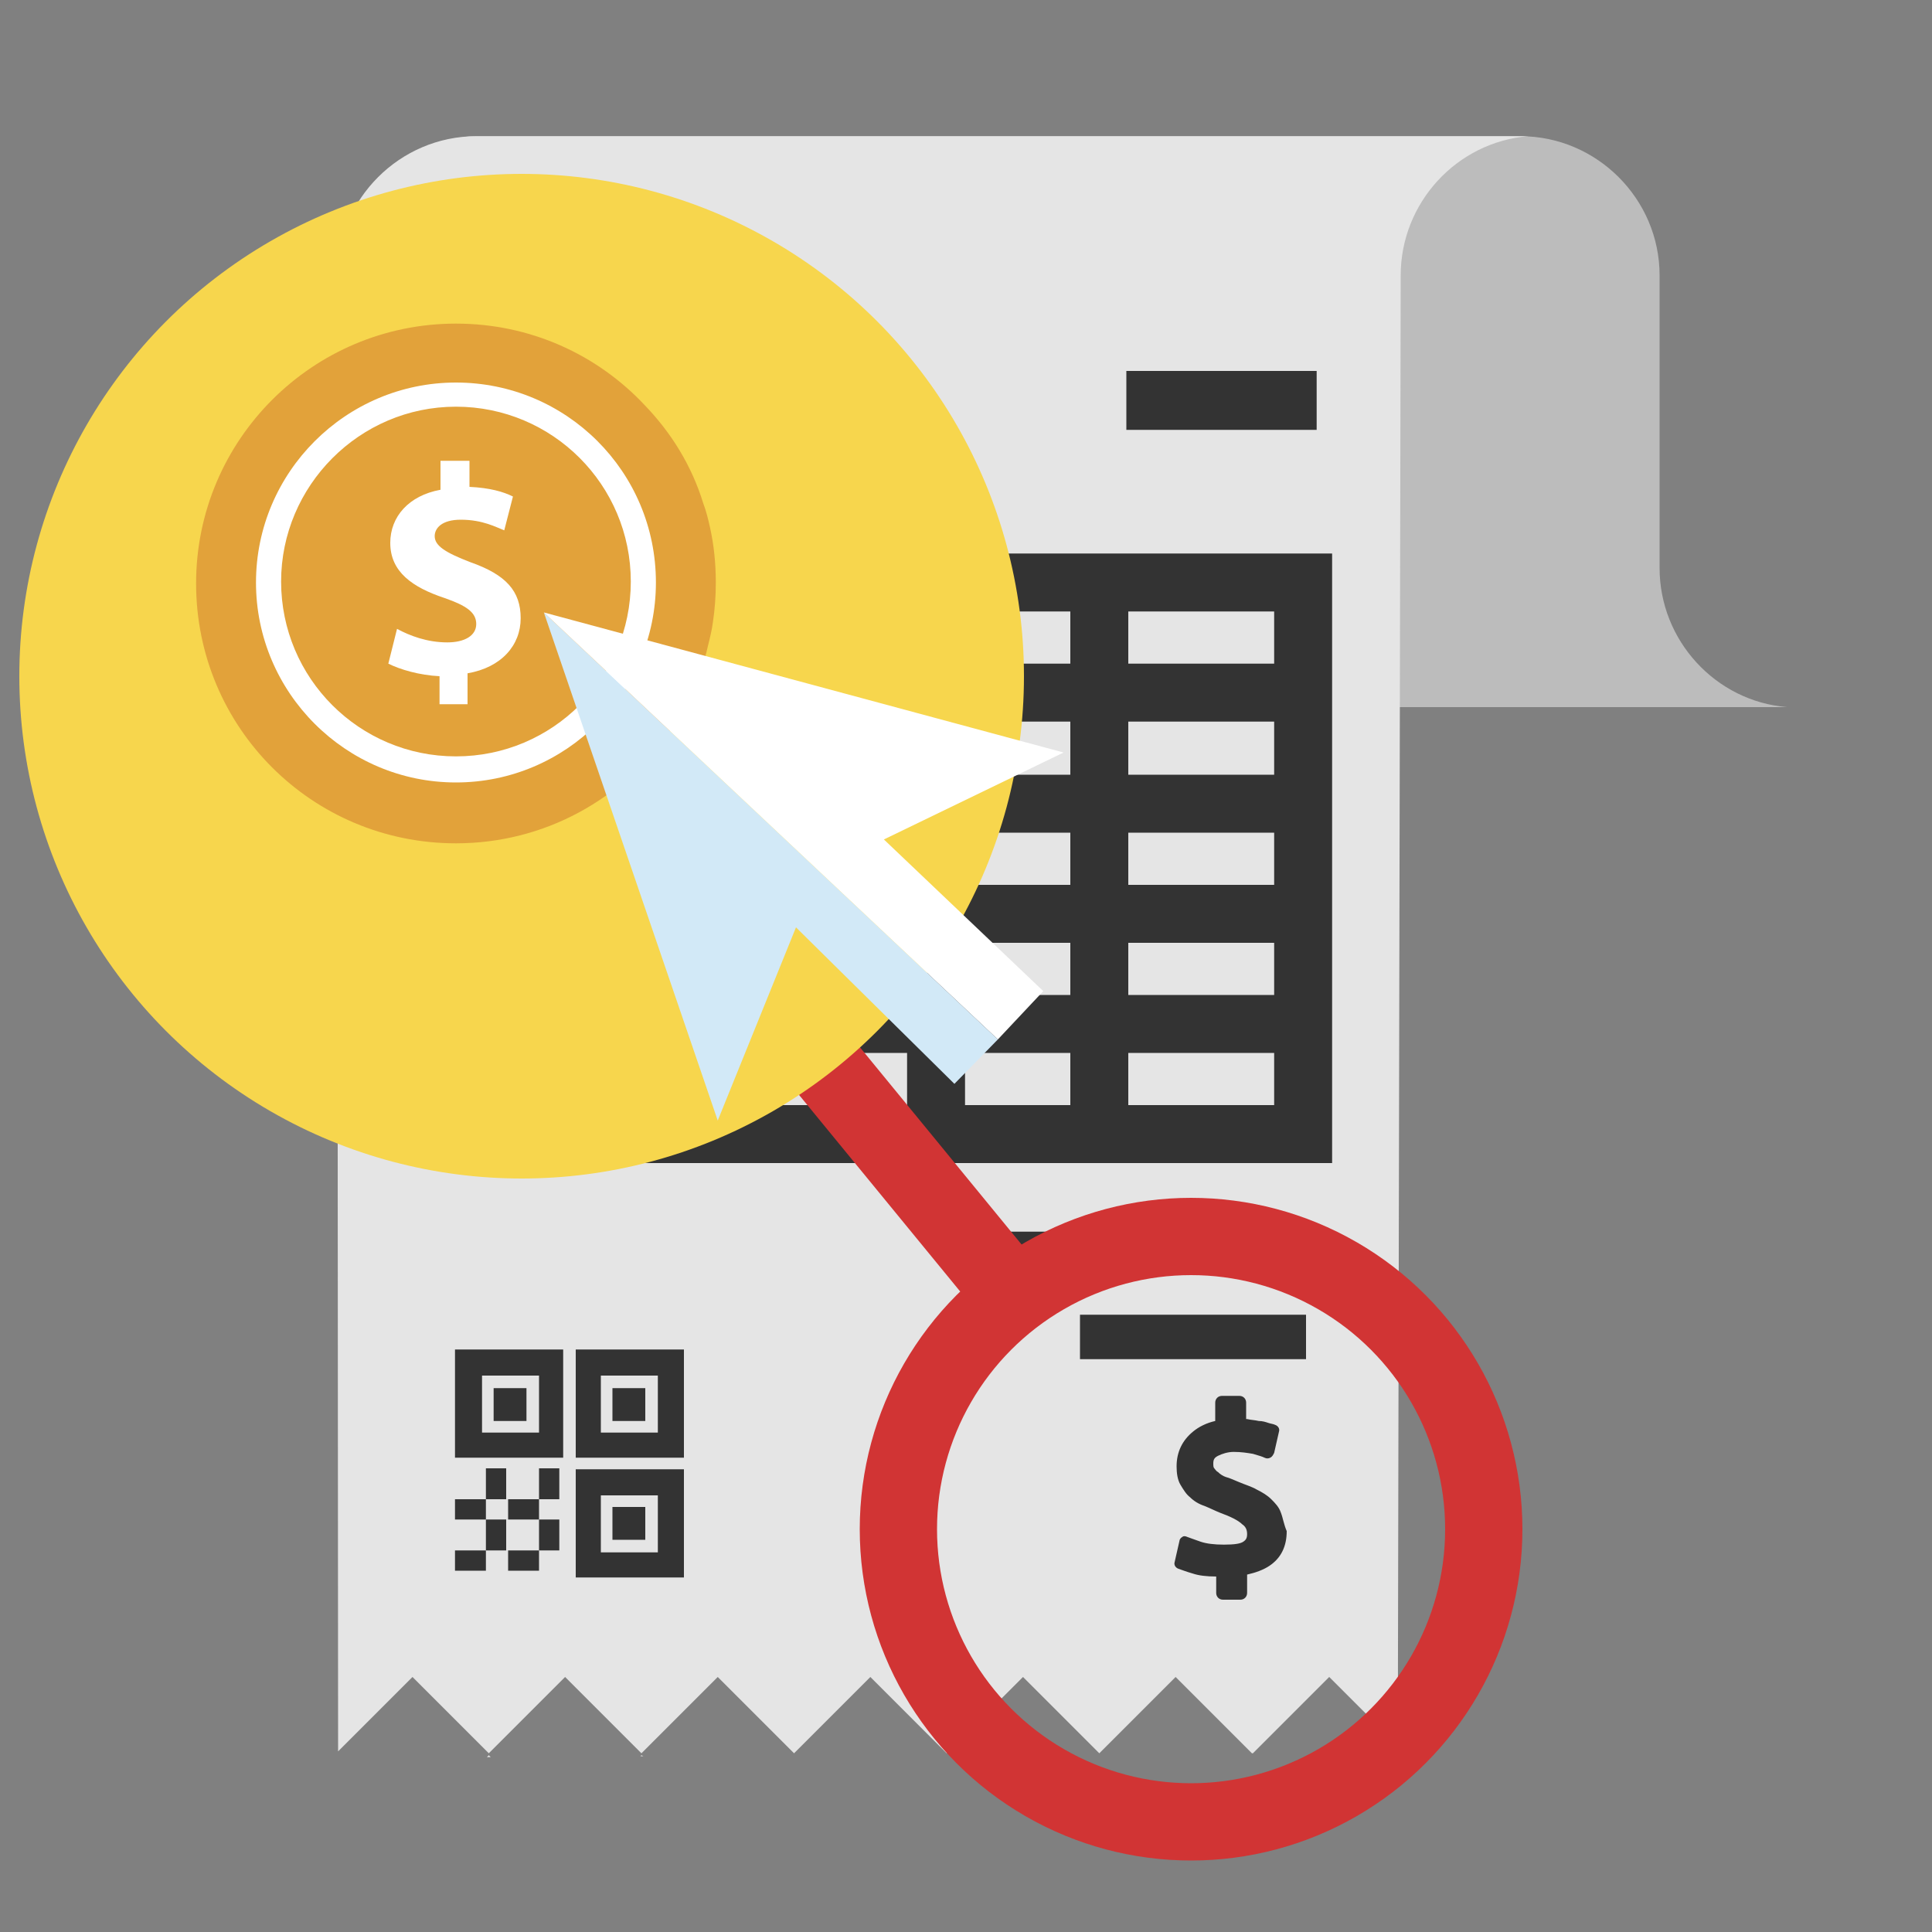 <?xml version="1.0" encoding="utf-8"?>
<!-- Generator: Adobe Illustrator 19.1.0, SVG Export Plug-In . SVG Version: 6.00 Build 0)  -->
<svg version="1.1" id="Layer_1" xmlns="http://www.w3.org/2000/svg" xmlns:xlink="http://www.w3.org/1999/xlink" x="0px" y="0px"
	 viewBox="100 50 200 200" style="enable-background:new 100 50 200 200;" xml:space="preserve">
<rect x="100" y="50" width="200" height="200" fill="#808080" stroke="none"/>
<style type="text/css">
	.st0{fill:#BCBCBC;}
	.st1{fill:#E5E5E5;}
	.st2{fill:#333333;}
	.st3{fill:none;stroke:#333333;stroke-width:6;stroke-miterlimit:10;}
	.st4{fill:none;stroke:#D13434;stroke-width:8;stroke-miterlimit:10;}
	.st5{fill:#F7D64D;}
	.st6{fill:#E2A23A;}
	.st7{fill:#FFFFFF;}
	.st8{fill:#D2E9F7;}
</style>
<path class="st0" d="M271.8,78.5v30.3c0,7.5,5.8,13.8,13.2,14.4l0,0H175.8c-7.9,0-14.4-6.5-14.4-14.4V82.7l0,0v-4.2
	c0-7.5-5.8-13.8-13.2-14.4l0,0h109.2C265.3,64.1,271.8,70.6,271.8,78.5L271.8,78.5z"/>
<g>
	<polygon class="st1" points="166.3,231.8 166.6,231.8 166.4,231.7 	"/>
	<polygon class="st1" points="150.4,231.9 150.8,231.9 150.6,231.7 	"/>
	<path class="st1" d="M182.3,231.7L182.3,231.7L182.3,231.7z"/>
	<path class="st1" d="M149.3,64.1c-7.9,0-14.4,6.5-14.4,14.4l0.1,152.8l7.7-7.7l7.9,7.9l7.9-7.9l7.9,7.9l7.9-7.9l7.9,7.9l7.9-7.9
		l7.9,7.9l7.9-7.9l7.9,7.9l7.9-7.9l7.9,7.9h0.1l7.9-7.9l7.1,7.1L245,78.5c0-7.5,5.8-13.8,13.2-14.4L149.3,64.1L149.3,64.1z"/>
</g>
<rect x="198.4" y="177.5" class="st2" width="36.3" height="4.1"/>
<rect x="211.8" y="186.1" class="st2" width="23.4" height="4.6"/>
<rect x="146.8" y="87.9" class="st2" width="26.7" height="6.1"/>
<rect x="216.6" y="88.4" class="st2" width="19.7" height="6.1"/>
<rect x="147.6" y="77.4" class="st2" width="14.7" height="6.1"/>
<g>
	<g>
		<rect x="155.8" y="202" class="st2" width="2.1" height="3.2"/>
		<rect x="150.3" y="202" class="st2" width="2.1" height="3.2"/>
		<rect x="152.6" y="205.2" class="st2" width="3.2" height="2.1"/>
		<rect x="147.1" y="205.2" class="st2" width="3.2" height="2.1"/>
		<rect x="155.8" y="207.3" class="st2" width="2.1" height="3.2"/>
		<rect x="150.3" y="207.3" class="st2" width="2.1" height="3.2"/>
		<rect x="152.6" y="210.5" class="st2" width="3.2" height="2.1"/>
		<rect x="147.1" y="210.5" class="st2" width="3.2" height="2.1"/>
	</g>
	<g>
		<rect x="163.4" y="193.7" class="st2" width="3.4" height="3.4"/>
		<path class="st2" d="M159.6,189.7h11.2v11.2h-11.2V189.7z M168.1,192.4h-5.9v5.9h5.9V192.4z"/>
	</g>
	<g>
		<rect x="151.1" y="193.7" class="st2" width="3.4" height="3.4"/>
		<path class="st2" d="M147.1,189.7h11.2v11.2h-11.2V189.7z M155.8,192.4h-5.9v5.9h5.9V192.4z"/>
	</g>
	<g>
		<rect x="163.4" y="206" class="st2" width="3.4" height="3.4"/>
		<path class="st2" d="M159.6,202.1h11.2v11.2h-11.2V202.1z M168.1,204.8h-5.9v5.9h5.9V204.8z"/>
	</g>
</g>
<path class="st2" d="M232.6,206.6L232.6,206.6c-0.2-0.6-0.6-1-1-1.4s-0.9-0.7-1.5-1c-0.5-0.3-1.2-0.5-1.9-0.8
	c-0.5-0.2-0.9-0.4-1.3-0.5c-0.3-0.1-0.6-0.3-0.8-0.5c-0.2-0.1-0.3-0.3-0.4-0.4c-0.1-0.1-0.1-0.3-0.1-0.5c0-0.4,0.1-0.6,0.5-0.8
	s1-0.4,1.6-0.4c0.8,0,1.4,0.1,2,0.2c0.7,0.2,1,0.3,1.2,0.4c0.2,0.1,0.4,0.1,0.6,0c0.2-0.1,0.3-0.3,0.4-0.5l0.5-2.2
	c0.1-0.3-0.1-0.6-0.4-0.7c-0.2-0.1-0.4-0.1-0.7-0.2c-0.3-0.1-0.6-0.2-1-0.2c-0.4-0.1-0.8-0.1-1.2-0.2H229v-1.7
	c0-0.4-0.3-0.7-0.7-0.7h-1.8c-0.4,0-0.7,0.3-0.7,0.7v1.9c-0.9,0.2-1.7,0.6-2.3,1.1c-1.1,0.9-1.7,2.1-1.7,3.6c0,0.7,0.1,1.4,0.4,1.9
	c0.3,0.5,0.6,1,1,1.3c0.4,0.4,0.9,0.7,1.5,0.9c0.5,0.2,1.1,0.5,1.6,0.7c1.1,0.4,1.9,0.8,2.3,1.2c0.3,0.2,0.5,0.5,0.5,1
	c0,0.4-0.1,0.6-0.4,0.8c-0.3,0.2-0.9,0.3-2,0.3c-1,0-1.8-0.1-2.4-0.3c-0.6-0.2-1.1-0.4-1.4-0.5c-0.2-0.1-0.4-0.1-0.5,0
	c-0.2,0.1-0.3,0.3-0.3,0.4l-0.5,2.2c-0.1,0.3,0.1,0.6,0.4,0.7c0.3,0.1,0.8,0.3,1.5,0.5c0.6,0.2,1.4,0.3,2.4,0.3v1.7
	c0,0.4,0.3,0.7,0.7,0.7h1.8c0.4,0,0.7-0.3,0.7-0.7V213c0.9-0.2,1.7-0.5,2.3-0.9c1.2-0.8,1.8-2,1.8-3.6
	C232.9,207.8,232.8,207.1,232.6,206.6z"/>
<rect x="146.1" y="110.3" class="st3" width="88.8" height="57.1"/>
<line class="st3" x1="196.9" y1="110.6" x2="196.9" y2="167.2"/>
<line class="st3" x1="213.8" y1="110.6" x2="213.8" y2="167.7"/>
<line class="st3" x1="146.1" y1="121.7" x2="235.3" y2="121.7"/>
<line class="st3" x1="146.1" y1="133.2" x2="235.3" y2="133.2"/>
<line class="st3" x1="146.1" y1="144.6" x2="235.3" y2="144.6"/>
<line class="st3" x1="146.1" y1="156" x2="235.3" y2="156"/>
<circle class="st4" cx="223.3" cy="208.3" r="30.3"/>
<path class="st4" d="M204,183l-50-61"/>
<circle class="st5" cx="154" cy="120" r="52"/>
<g>
	<g>
		<g>
			<g>
				<g>
					<g>
						<path class="st6" d="M173.5,104.6c-0.2-0.9-0.4-1.7-0.7-2.5c-1.2-3.9-3.3-7.3-6.1-10.2c-4.9-5.2-11.8-8.4-19.5-8.4
							c-14.8,0-26.9,12-26.9,26.9c0,14.9,12,26.9,26.9,26.9c9.2,0,17.3-4.6,22.2-11.7c1.8-2.6,3.2-5.6,3.9-8.8
							c0.2-0.8,0.4-1.6,0.5-2.4c0.2-1.3,0.3-2.7,0.3-4.1C174.1,108.3,173.9,106.4,173.5,104.6z"/>
						<g>
							<path class="st7" d="M147.2,92.1c10,0,18.1,8.1,18.1,18.1c0,10-8.1,18.1-18.1,18.1c-10,0-18.1-8.1-18.1-18.1
								C129.1,100.3,137.2,92.1,147.2,92.1 M147.2,89.6c-11.4,0-20.7,9.3-20.7,20.7c0,11.4,9.3,20.7,20.7,20.7
								c11.4,0,20.7-9.3,20.7-20.7C167.9,98.8,158.6,89.6,147.2,89.6L147.2,89.6z"/>
							<g>
								<path class="st7" d="M145.5,123v-3c-2.1-0.1-4.1-0.7-5.3-1.3l0.9-3.6c1.3,0.7,3.1,1.4,5.2,1.4c1.8,0,3-0.7,3-1.9
									c0-1.2-1-1.9-3.3-2.7c-3.3-1.1-5.6-2.7-5.6-5.7c0-2.7,1.9-4.9,5.2-5.5v-3h3v2.7c2.1,0.1,3.5,0.5,4.5,1l-0.9,3.5
									c-0.8-0.3-2.2-1.1-4.5-1.1c-2,0-2.7,0.9-2.7,1.7c0,1,1.1,1.7,3.7,2.7c3.7,1.3,5.2,3,5.2,5.8c0,2.8-2,5.1-5.5,5.7v3.2H145.5z
									"/>
							</g>
						</g>
					</g>
				</g>
			</g>
		</g>
	</g>
</g>
<g>
	<polygon class="st8" points="156.3,113.4 174.3,166 182.4,146 198.8,162.2 203.3,157.6 	"/>
	<polygon class="st7" points="156.3,113.4 210.1,127.9 191.5,136.9 208,152.6 203.3,157.6 	"/>
</g>
</svg>
